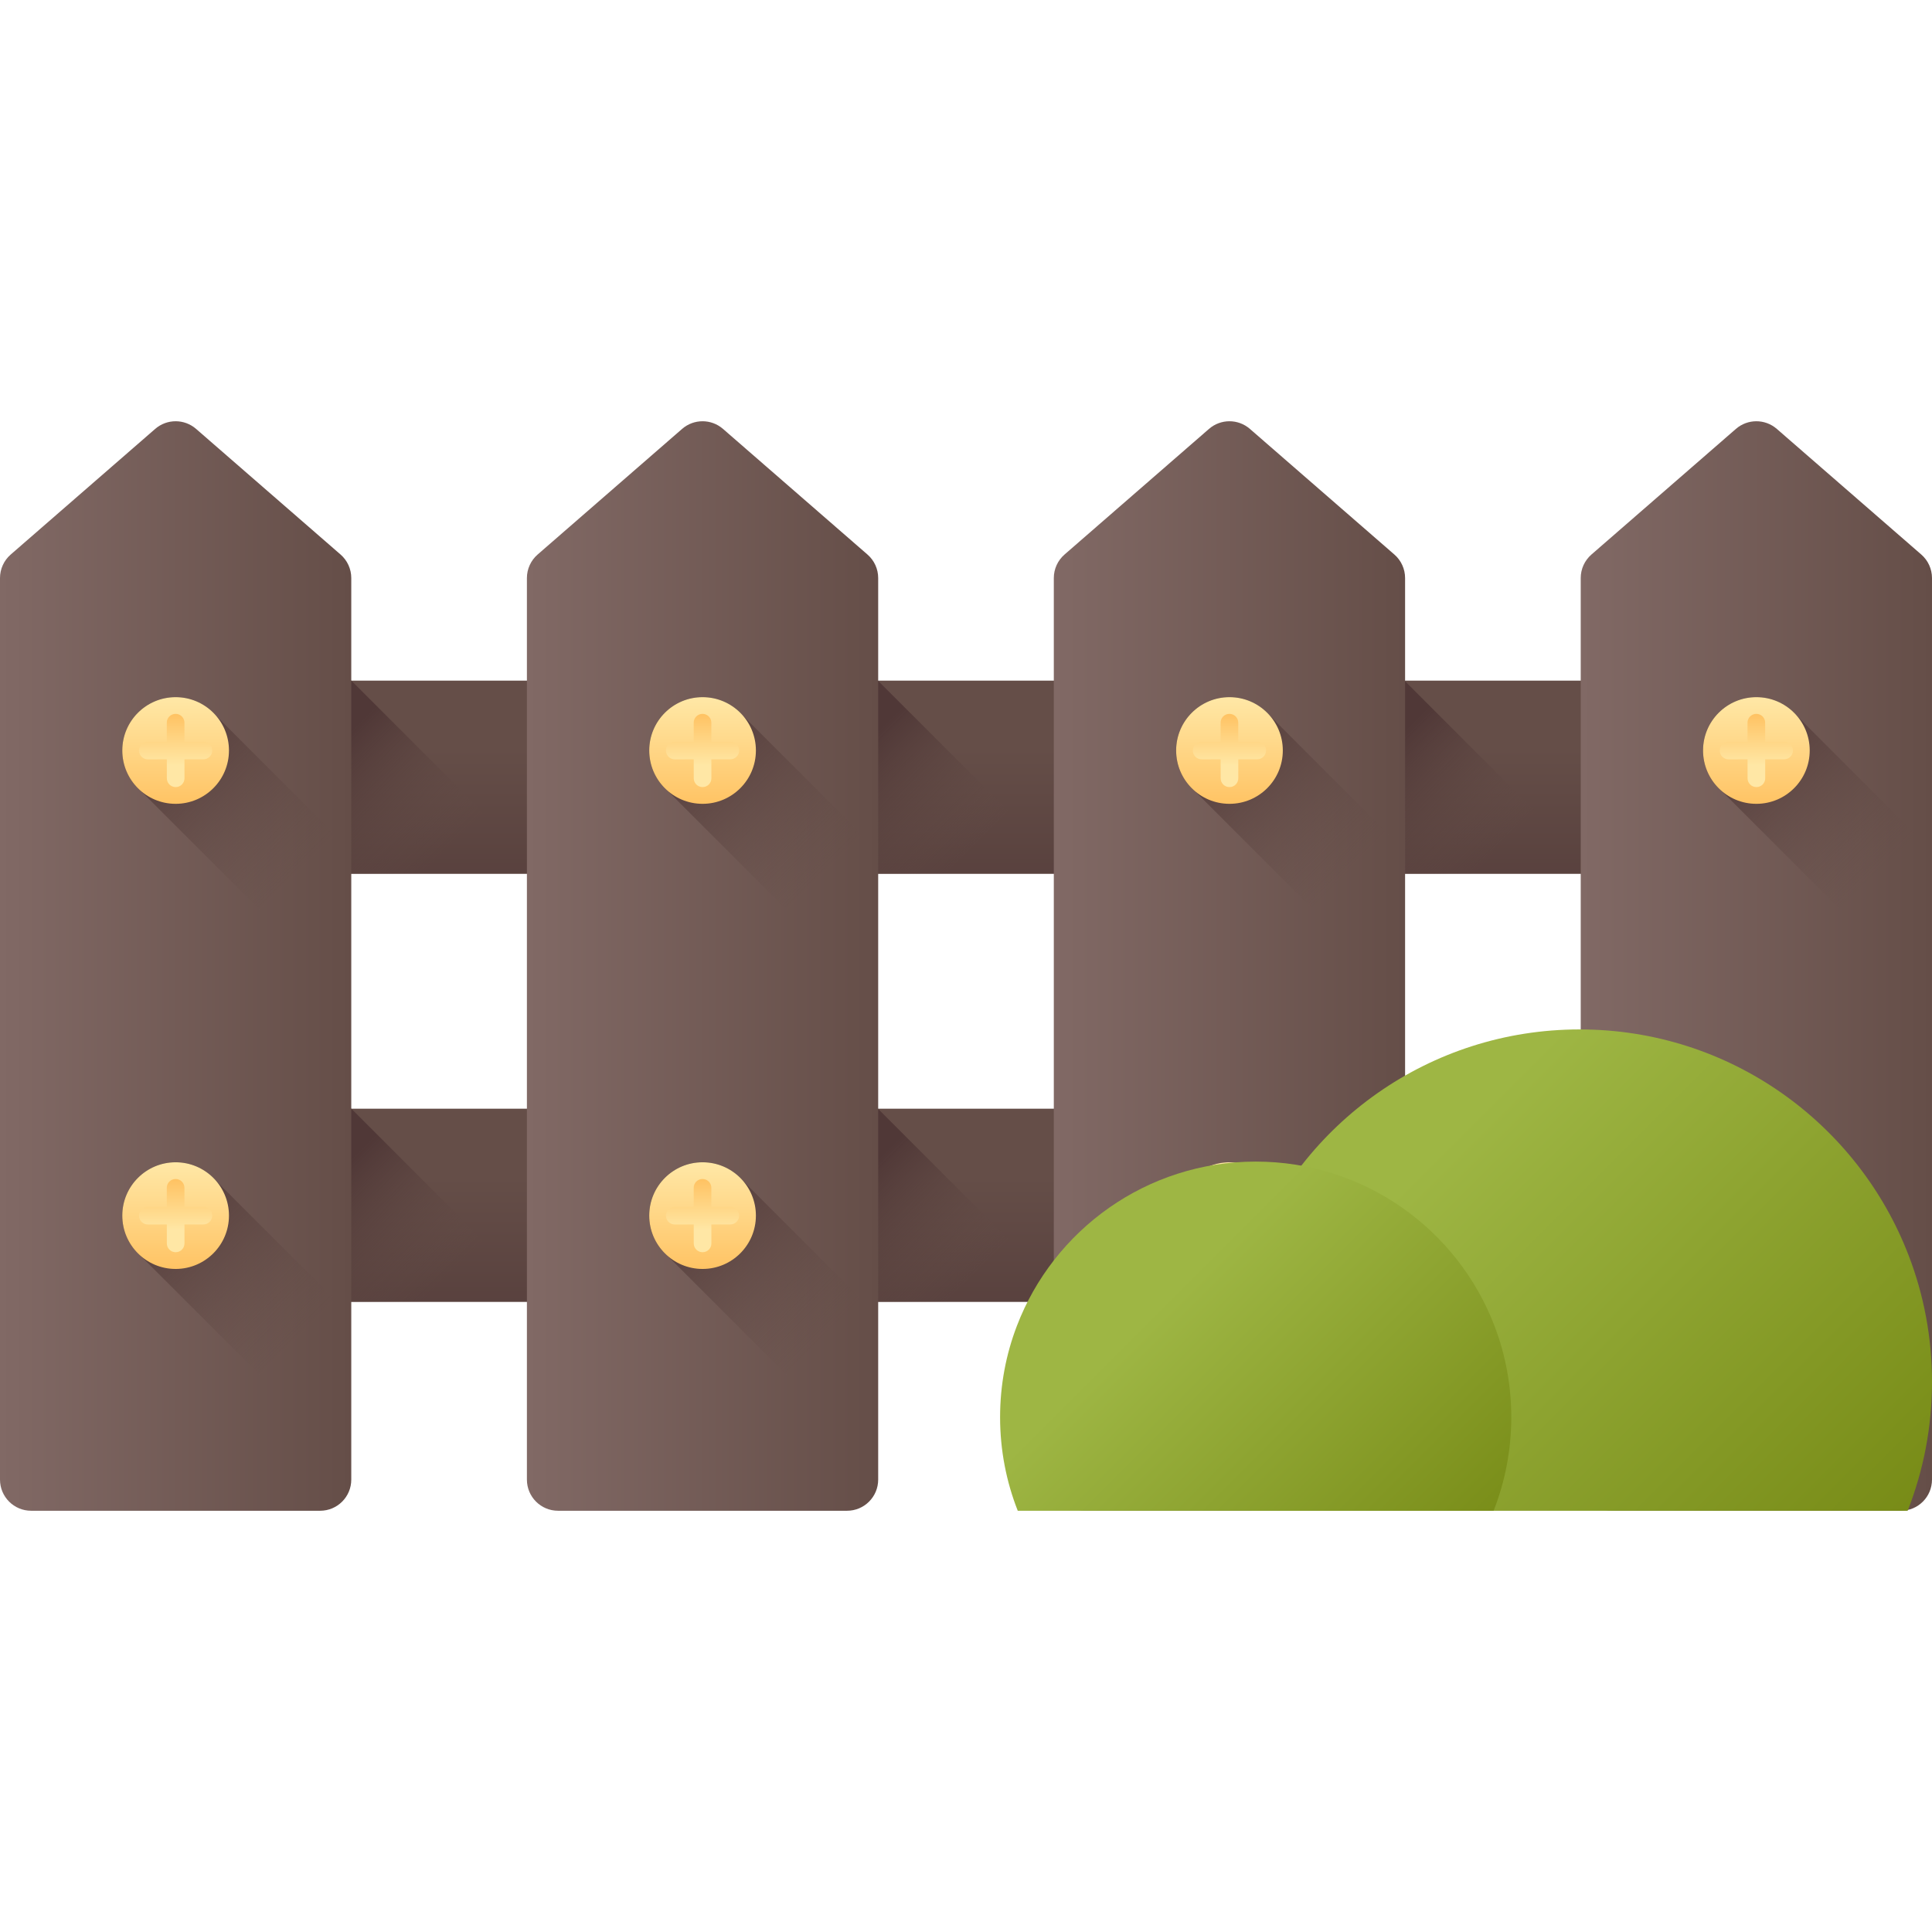 <?xml version="1.0" encoding="iso-8859-1"?>
<!-- Generator: Adobe Illustrator 19.0.0, SVG Export Plug-In . SVG Version: 6.00 Build 0)  -->
<svg version="1.1" id="Capa_1" xmlns="http://www.w3.org/2000/svg" xmlns:xlink="http://www.w3.org/1999/xlink" x="0px" y="0px"
	 viewBox="0 0 512.001 512.001" style="enable-background:new 0 0 512.001 512.001;" xml:space="preserve">
<linearGradient id="SVGID_1_" gradientUnits="userSpaceOnUse" x1="254.809" y1="316.873" x2="254.809" y2="258.863" gradientTransform="matrix(1.004 0 0 -1.004 0.192 516.561)">
	<stop  offset="0" style="stop-color:#654E48"/>
	<stop  offset="1" style="stop-color:#503837"/>
</linearGradient>
<rect x="29.616" y="180.375" style="fill:url(#SVGID_1_);" width="452.769" height="51.2"/>
<linearGradient id="SVGID_2_" gradientUnits="userSpaceOnUse" x1="254.809" y1="203.873" x2="254.809" y2="145.863" gradientTransform="matrix(1.004 0 0 -1.004 0.192 516.561)">
	<stop  offset="0" style="stop-color:#654E48"/>
	<stop  offset="1" style="stop-color:#503837"/>
</linearGradient>
<rect x="29.616" y="293.818" style="fill:url(#SVGID_2_);" width="452.769" height="51.2"/>
<linearGradient id="SVGID_3_" gradientUnits="userSpaceOnUse" x1="112.789" y1="285.514" x2="84.619" y2="313.684" gradientTransform="matrix(1.004 0 0 -1.004 0.192 516.561)">
	<stop  offset="0" style="stop-color:#654E48;stop-opacity:0"/>
	<stop  offset="1" style="stop-color:#503837"/>
</linearGradient>
<polygon style="fill:url(#SVGID_3_);" points="85.835,231.579 144.314,231.579 93.114,180.379 85.835,180.379 "/>
<linearGradient id="SVGID_4_" gradientUnits="userSpaceOnUse" x1="251.789" y1="285.514" x2="223.619" y2="313.684" gradientTransform="matrix(1.004 0 0 -1.004 0.192 516.561)">
	<stop  offset="0" style="stop-color:#654E48;stop-opacity:0"/>
	<stop  offset="1" style="stop-color:#503837"/>
</linearGradient>
<polygon style="fill:url(#SVGID_4_);" points="225.38,231.579 283.859,231.579 232.659,180.379 225.38,180.379 "/>
<linearGradient id="SVGID_5_" gradientUnits="userSpaceOnUse" x1="390.789" y1="285.514" x2="362.619" y2="313.684" gradientTransform="matrix(1.004 0 0 -1.004 0.192 516.561)">
	<stop  offset="0" style="stop-color:#654E48;stop-opacity:0"/>
	<stop  offset="1" style="stop-color:#503837"/>
</linearGradient>
<polygon style="fill:url(#SVGID_5_);" points="364.926,231.579 423.404,231.579 372.204,180.379 364.926,180.379 "/>
<linearGradient id="SVGID_6_" gradientUnits="userSpaceOnUse" x1="112.789" y1="172.514" x2="84.619" y2="200.684" gradientTransform="matrix(1.004 0 0 -1.004 0.192 516.561)">
	<stop  offset="0" style="stop-color:#654E48;stop-opacity:0"/>
	<stop  offset="1" style="stop-color:#503837"/>
</linearGradient>
<polygon style="fill:url(#SVGID_6_);" points="85.835,345.022 144.314,345.022 93.114,293.822 85.835,293.822 "/>
<linearGradient id="SVGID_7_" gradientUnits="userSpaceOnUse" x1="251.789" y1="172.514" x2="223.619" y2="200.684" gradientTransform="matrix(1.004 0 0 -1.004 0.192 516.561)">
	<stop  offset="0" style="stop-color:#654E48;stop-opacity:0"/>
	<stop  offset="1" style="stop-color:#503837"/>
</linearGradient>
<polygon style="fill:url(#SVGID_7_);" points="225.38,345.022 283.859,345.022 232.659,293.822 225.38,293.822 "/>
<linearGradient id="SVGID_8_" gradientUnits="userSpaceOnUse" x1="390.789" y1="172.514" x2="362.619" y2="200.684" gradientTransform="matrix(1.004 0 0 -1.004 0.192 516.561)">
	<stop  offset="0" style="stop-color:#654E48;stop-opacity:0"/>
	<stop  offset="1" style="stop-color:#503837"/>
</linearGradient>
<polygon style="fill:url(#SVGID_8_);" points="364.926,345.022 423.404,345.022 372.204,293.822 364.926,293.822 "/>
<linearGradient id="SVGID_9_" gradientUnits="userSpaceOnUse" x1="-0.191" y1="259.543" x2="92.537" y2="259.543" gradientTransform="matrix(1.004 0 0 -1.004 0.192 516.561)">
	<stop  offset="0" style="stop-color:#816965"/>
	<stop  offset="1" style="stop-color:#654E48"/>
</linearGradient>
<path style="fill:url(#SVGID_9_);" d="M84.837,400.366H8.254c-4.559,0-8.254-3.695-8.254-8.254V153.186
	c0-2.389,1.035-4.661,2.838-6.228L41.13,113.66c3.106-2.701,7.726-2.701,10.832,0l38.292,33.297
	c1.803,1.567,2.838,3.839,2.838,6.228v238.926C93.091,396.671,89.395,400.366,84.837,400.366z"/>
<linearGradient id="SVGID_10_" gradientUnits="userSpaceOnUse" x1="78.489" y1="284.124" x2="38.839" y2="323.764" gradientTransform="matrix(1.004 0 0 -1.004 0.192 516.561)">
	<stop  offset="0" style="stop-color:#654E48;stop-opacity:0"/>
	<stop  offset="1" style="stop-color:#503837"/>
</linearGradient>
<path style="fill:url(#SVGID_10_);" d="M93.091,225.498l-35.973-35.973c-2.593-2.926-6.37-4.779-10.586-4.775
	c-7.807,0.007-14.131,6.343-14.123,14.15c0.004,4.204,1.853,7.967,4.77,10.554l55.913,55.913v-39.871H93.091z"/>
<linearGradient id="SVGID_11_" gradientUnits="userSpaceOnUse" x1="46.156" y1="329.993" x2="46.186" y2="297.743" gradientTransform="matrix(1.004 0 0 -1.004 0.192 516.561)">
	<stop  offset="0" style="stop-color:#FFE7A5"/>
	<stop  offset="0.966" style="stop-color:#FFBF5C"/>
</linearGradient>
<circle style="fill:url(#SVGID_11_);" cx="46.542" cy="198.887" r="14.135"/>
<linearGradient id="SVGID_12_" gradientUnits="userSpaceOnUse" x1="46.178" y1="312.553" x2="46.158" y2="327.773" gradientTransform="matrix(1.004 0 0 -1.004 0.192 516.561)">
	<stop  offset="0" style="stop-color:#FFE7A5"/>
	<stop  offset="0.966" style="stop-color:#FFBF5C"/>
</linearGradient>
<path style="fill:url(#SVGID_12_);" d="M53.908,196.541l-5.025,0.005l-0.005-5.025c-0.001-1.292-1.05-2.338-2.341-2.337l0,0
	c-1.292,0.001-2.338,1.049-2.337,2.341l0.005,5.025l-5.025,0.005c-1.292,0.001-2.338,1.049-2.337,2.341
	c0.001,1.292,1.049,2.338,2.341,2.337l5.025-0.005l0.005,5.025c0.001,1.292,1.049,2.338,2.341,2.337l0,0
	c1.292-0.001,2.338-1.049,2.337-2.341l-0.005-5.025l5.025-0.005c1.292-0.001,2.338-1.049,2.337-2.341S55.2,196.54,53.908,196.541z"
	/>
<linearGradient id="SVGID_13_" gradientUnits="userSpaceOnUse" x1="78.489" y1="161.343" x2="38.839" y2="200.983" gradientTransform="matrix(1.004 0 0 -1.004 0.192 516.561)">
	<stop  offset="0" style="stop-color:#654E48;stop-opacity:0"/>
	<stop  offset="1" style="stop-color:#503837"/>
</linearGradient>
<path style="fill:url(#SVGID_13_);" d="M93.091,348.761l-35.973-35.973c-2.593-2.926-6.37-4.779-10.586-4.775
	c-7.807,0.007-14.131,6.343-14.123,14.15c0.004,4.204,1.853,7.967,4.77,10.554l55.913,55.912v-39.87H93.091z"/>
<linearGradient id="SVGID_14_" gradientUnits="userSpaceOnUse" x1="46.156" y1="207.213" x2="46.186" y2="174.963" gradientTransform="matrix(1.004 0 0 -1.004 0.192 516.561)">
	<stop  offset="0" style="stop-color:#FFE7A5"/>
	<stop  offset="0.966" style="stop-color:#FFBF5C"/>
</linearGradient>
<circle style="fill:url(#SVGID_14_);" cx="46.542" cy="322.149" r="14.135"/>
<linearGradient id="SVGID_15_" gradientUnits="userSpaceOnUse" x1="46.178" y1="189.773" x2="46.158" y2="204.993" gradientTransform="matrix(1.004 0 0 -1.004 0.192 516.561)">
	<stop  offset="0" style="stop-color:#FFE7A5"/>
	<stop  offset="0.966" style="stop-color:#FFBF5C"/>
</linearGradient>
<path style="fill:url(#SVGID_15_);" d="M53.908,319.805l-5.025,0.005l-0.005-5.025c-0.001-1.292-1.05-2.338-2.341-2.337l0,0
	c-1.292,0.001-2.338,1.049-2.337,2.341l0.005,5.025l-5.025,0.005c-1.292,0.001-2.338,1.049-2.337,2.341
	c0.001,1.292,1.049,2.338,2.341,2.337l5.025-0.005l0.005,5.025c0.001,1.292,1.049,2.338,2.341,2.337l0,0
	c1.292-0.001,2.338-1.049,2.337-2.341l-0.005-5.025l5.025-0.005c1.292-0.001,2.338-1.049,2.337-2.341
	C56.248,320.85,55.2,319.803,53.908,319.805z"/>
<linearGradient id="SVGID_16_" gradientUnits="userSpaceOnUse" x1="138.9" y1="259.543" x2="231.628" y2="259.543" gradientTransform="matrix(1.004 0 0 -1.004 0.192 516.561)">
	<stop  offset="0" style="stop-color:#816965"/>
	<stop  offset="1" style="stop-color:#654E48"/>
</linearGradient>
<path style="fill:url(#SVGID_16_);" d="M224.474,400.366h-76.583c-4.559,0-8.254-3.695-8.254-8.254V153.186
	c0-2.389,1.035-4.661,2.838-6.228l38.292-33.297c3.106-2.701,7.726-2.701,10.832,0l38.292,33.297
	c1.803,1.567,2.838,3.839,2.838,6.228v238.926C232.727,396.671,229.032,400.366,224.474,400.366z"/>
<linearGradient id="SVGID_17_" gradientUnits="userSpaceOnUse" x1="217.58" y1="284.125" x2="177.93" y2="323.764" gradientTransform="matrix(1.004 0 0 -1.004 0.192 516.561)">
	<stop  offset="0" style="stop-color:#654E48;stop-opacity:0"/>
	<stop  offset="1" style="stop-color:#503837"/>
</linearGradient>
<path style="fill:url(#SVGID_17_);" d="M232.727,225.498l-35.973-35.973c-2.593-2.926-6.37-4.779-10.586-4.775
	c-7.807,0.007-14.131,6.343-14.123,14.15c0.004,4.204,1.853,7.967,4.77,10.554l55.913,55.913v-39.871H232.727z"/>
<linearGradient id="SVGID_18_" gradientUnits="userSpaceOnUse" x1="185.256" y1="329.993" x2="185.286" y2="297.743" gradientTransform="matrix(1.004 0 0 -1.004 0.192 516.561)">
	<stop  offset="0" style="stop-color:#FFE7A5"/>
	<stop  offset="0.966" style="stop-color:#FFBF5C"/>
</linearGradient>
<circle style="fill:url(#SVGID_18_);" cx="186.187" cy="198.887" r="14.135"/>
<linearGradient id="SVGID_19_" gradientUnits="userSpaceOnUse" x1="185.269" y1="312.553" x2="185.249" y2="327.773" gradientTransform="matrix(1.004 0 0 -1.004 0.192 516.561)">
	<stop  offset="0" style="stop-color:#FFE7A5"/>
	<stop  offset="0.966" style="stop-color:#FFBF5C"/>
</linearGradient>
<path style="fill:url(#SVGID_19_);" d="M193.544,196.541l-5.025,0.005l-0.005-5.025c-0.001-1.292-1.05-2.338-2.341-2.337l0,0
	c-1.292,0.001-2.338,1.049-2.337,2.341l0.005,5.025l-5.025,0.005c-1.292,0.001-2.338,1.049-2.337,2.341
	c0.001,1.292,1.049,2.338,2.341,2.337l5.025-0.005l0.005,5.025c0.001,1.292,1.049,2.338,2.341,2.337l0,0
	c1.292-0.001,2.338-1.049,2.337-2.341l-0.005-5.025l5.025-0.005c1.292-0.001,2.338-1.049,2.337-2.341
	C195.884,197.586,194.836,196.54,193.544,196.541z"/>
<linearGradient id="SVGID_20_" gradientUnits="userSpaceOnUse" x1="217.579" y1="161.344" x2="177.929" y2="200.984" gradientTransform="matrix(1.004 0 0 -1.004 0.192 516.561)">
	<stop  offset="0" style="stop-color:#654E48;stop-opacity:0"/>
	<stop  offset="1" style="stop-color:#503837"/>
</linearGradient>
<path style="fill:url(#SVGID_20_);" d="M232.727,348.761l-35.973-35.973c-2.593-2.926-6.37-4.779-10.586-4.775
	c-7.807,0.007-14.131,6.343-14.123,14.15c0.004,4.204,1.853,7.967,4.77,10.554l55.913,55.912v-39.87H232.727z"/>
<linearGradient id="SVGID_21_" gradientUnits="userSpaceOnUse" x1="185.256" y1="207.213" x2="185.286" y2="174.963" gradientTransform="matrix(1.004 0 0 -1.004 0.192 516.561)">
	<stop  offset="0" style="stop-color:#FFE7A5"/>
	<stop  offset="0.966" style="stop-color:#FFBF5C"/>
</linearGradient>
<circle style="fill:url(#SVGID_21_);" cx="186.187" cy="322.149" r="14.135"/>
<linearGradient id="SVGID_22_" gradientUnits="userSpaceOnUse" x1="185.269" y1="189.773" x2="185.249" y2="204.993" gradientTransform="matrix(1.004 0 0 -1.004 0.192 516.561)">
	<stop  offset="0" style="stop-color:#FFE7A5"/>
	<stop  offset="0.966" style="stop-color:#FFBF5C"/>
</linearGradient>
<path style="fill:url(#SVGID_22_);" d="M193.544,319.805l-5.025,0.005l-0.005-5.025c-0.001-1.292-1.05-2.338-2.341-2.337l0,0
	c-1.292,0.001-2.338,1.049-2.337,2.341l0.005,5.025l-5.025,0.005c-1.292,0.001-2.338,1.049-2.337,2.341
	c0.001,1.292,1.049,2.338,2.341,2.337l5.025-0.005l0.005,5.025c0.001,1.292,1.049,2.338,2.341,2.337l0,0
	c1.292-0.001,2.338-1.049,2.337-2.341l-0.005-5.025l5.025-0.005c1.292-0.001,2.338-1.049,2.337-2.341
	C195.884,320.85,194.836,319.803,193.544,319.805z"/>
<linearGradient id="SVGID_23_" gradientUnits="userSpaceOnUse" x1="277.99" y1="259.543" x2="370.718" y2="259.543" gradientTransform="matrix(1.004 0 0 -1.004 0.192 516.561)">
	<stop  offset="0" style="stop-color:#816965"/>
	<stop  offset="1" style="stop-color:#654E48"/>
</linearGradient>
<path style="fill:url(#SVGID_23_);" d="M364.109,400.366h-76.583c-4.559,0-8.254-3.695-8.254-8.254V153.186
	c0-2.389,1.035-4.661,2.838-6.228l38.292-33.297c3.106-2.701,7.726-2.701,10.832,0l38.292,33.297
	c1.803,1.567,2.838,3.839,2.838,6.228v238.926C372.364,396.671,368.668,400.366,364.109,400.366z"/>
<linearGradient id="SVGID_24_" gradientUnits="userSpaceOnUse" x1="356.67" y1="284.125" x2="317.02" y2="323.765" gradientTransform="matrix(1.004 0 0 -1.004 0.192 516.561)">
	<stop  offset="0" style="stop-color:#654E48;stop-opacity:0"/>
	<stop  offset="1" style="stop-color:#503837"/>
</linearGradient>
<path style="fill:url(#SVGID_24_);" d="M372.364,225.498l-35.973-35.973c-2.593-2.926-6.37-4.779-10.586-4.775
	c-7.808,0.007-14.131,6.343-14.123,14.15c0.004,4.204,1.853,7.967,4.77,10.554l55.913,55.913v-39.871H372.364z"/>
<linearGradient id="SVGID_25_" gradientUnits="userSpaceOnUse" x1="324.346" y1="329.993" x2="324.376" y2="297.743" gradientTransform="matrix(1.004 0 0 -1.004 0.192 516.561)">
	<stop  offset="0" style="stop-color:#FFE7A5"/>
	<stop  offset="0.966" style="stop-color:#FFBF5C"/>
</linearGradient>
<circle style="fill:url(#SVGID_25_);" cx="325.823" cy="198.887" r="14.135"/>
<linearGradient id="SVGID_26_" gradientUnits="userSpaceOnUse" x1="324.36" y1="312.553" x2="324.34" y2="327.773" gradientTransform="matrix(1.004 0 0 -1.004 0.192 516.561)">
	<stop  offset="0" style="stop-color:#FFE7A5"/>
	<stop  offset="0.966" style="stop-color:#FFBF5C"/>
</linearGradient>
<path style="fill:url(#SVGID_26_);" d="M333.181,196.541l-5.025,0.005l-0.005-5.025c-0.001-1.292-1.05-2.338-2.341-2.337l0,0
	c-1.292,0.001-2.338,1.049-2.337,2.341l0.005,5.025l-5.025,0.005c-1.292,0.001-2.338,1.049-2.337,2.341
	c0.001,1.292,1.049,2.338,2.341,2.337l5.025-0.005l0.005,5.025c0.001,1.292,1.049,2.338,2.341,2.337l0,0
	c1.292-0.001,2.338-1.049,2.337-2.341l-0.005-5.025l5.025-0.005c1.292-0.001,2.338-1.049,2.337-2.341
	C335.521,197.586,334.472,196.54,333.181,196.541z"/>
<linearGradient id="SVGID_27_" gradientUnits="userSpaceOnUse" x1="356.67" y1="161.345" x2="317.02" y2="200.984" gradientTransform="matrix(1.004 0 0 -1.004 0.192 516.561)">
	<stop  offset="0" style="stop-color:#654E48;stop-opacity:0"/>
	<stop  offset="1" style="stop-color:#503837"/>
</linearGradient>
<path style="fill:url(#SVGID_27_);" d="M372.364,348.761l-35.973-35.973c-2.593-2.926-6.37-4.779-10.586-4.775
	c-7.808,0.007-14.131,6.343-14.123,14.15c0.004,4.204,1.853,7.967,4.77,10.554l55.913,55.912v-39.87H372.364z"/>
<linearGradient id="SVGID_28_" gradientUnits="userSpaceOnUse" x1="324.346" y1="207.213" x2="324.376" y2="174.963" gradientTransform="matrix(1.004 0 0 -1.004 0.192 516.561)">
	<stop  offset="0" style="stop-color:#FFE7A5"/>
	<stop  offset="0.966" style="stop-color:#FFBF5C"/>
</linearGradient>
<circle style="fill:url(#SVGID_28_);" cx="325.823" cy="322.149" r="14.135"/>
<linearGradient id="SVGID_29_" gradientUnits="userSpaceOnUse" x1="324.36" y1="189.773" x2="324.34" y2="204.993" gradientTransform="matrix(1.004 0 0 -1.004 0.192 516.561)">
	<stop  offset="0" style="stop-color:#FFE7A5"/>
	<stop  offset="0.966" style="stop-color:#FFBF5C"/>
</linearGradient>
<path style="fill:url(#SVGID_29_);" d="M333.181,319.805l-5.025,0.005l-0.005-5.025c-0.001-1.292-1.05-2.338-2.341-2.337l0,0
	c-1.292,0.001-2.338,1.049-2.337,2.341l0.005,5.025l-5.025,0.005c-1.292,0.001-2.338,1.049-2.337,2.341
	c0.001,1.292,1.049,2.338,2.341,2.337l5.025-0.005l0.005,5.025c0.001,1.292,1.049,2.338,2.341,2.337l0,0
	c1.292-0.001,2.338-1.049,2.337-2.341l-0.005-5.025l5.025-0.005c1.292-0.001,2.338-1.049,2.337-2.341
	C335.521,320.85,334.472,319.803,333.181,319.805z"/>
<linearGradient id="SVGID_30_" gradientUnits="userSpaceOnUse" x1="417.081" y1="259.543" x2="509.809" y2="259.543" gradientTransform="matrix(1.004 0 0 -1.004 0.192 516.561)">
	<stop  offset="0" style="stop-color:#816965"/>
	<stop  offset="1" style="stop-color:#654E48"/>
</linearGradient>
<path style="fill:url(#SVGID_30_);" d="M503.746,400.366h-76.583c-4.559,0-8.254-3.695-8.254-8.254V153.186
	c0-2.389,1.035-4.661,2.838-6.228l38.292-33.297c3.106-2.701,7.726-2.701,10.832,0l38.292,33.297
	c1.803,1.567,2.838,3.839,2.838,6.228v238.926C512,396.671,508.305,400.366,503.746,400.366z"/>
<linearGradient id="SVGID_31_" gradientUnits="userSpaceOnUse" x1="495.761" y1="284.125" x2="456.111" y2="323.765" gradientTransform="matrix(1.004 0 0 -1.004 0.192 516.561)">
	<stop  offset="0" style="stop-color:#654E48;stop-opacity:0"/>
	<stop  offset="1" style="stop-color:#503837"/>
</linearGradient>
<path style="fill:url(#SVGID_31_);" d="M512,225.498l-35.973-35.973c-2.593-2.926-6.37-4.779-10.586-4.775
	c-7.807,0.007-14.131,6.343-14.123,14.15c0.004,4.204,1.853,7.967,4.77,10.554L512,265.368V225.498z"/>
<linearGradient id="SVGID_32_" gradientUnits="userSpaceOnUse" x1="463.432" y1="329.993" x2="463.472" y2="297.743" gradientTransform="matrix(1.004 0 0 -1.004 0.192 516.561)">
	<stop  offset="0" style="stop-color:#FFE7A5"/>
	<stop  offset="0.966" style="stop-color:#FFBF5C"/>
</linearGradient>
<circle style="fill:url(#SVGID_32_);" cx="465.458" cy="198.887" r="14.135"/>
<linearGradient id="SVGID_33_" gradientUnits="userSpaceOnUse" x1="463.448" y1="312.553" x2="463.438" y2="327.773" gradientTransform="matrix(1.004 0 0 -1.004 0.192 516.561)">
	<stop  offset="0" style="stop-color:#FFE7A5"/>
	<stop  offset="0.966" style="stop-color:#FFBF5C"/>
</linearGradient>
<path style="fill:url(#SVGID_33_);" d="M472.817,196.541l-5.025,0.005l-0.005-5.025c-0.001-1.292-1.05-2.338-2.341-2.337l0,0
	c-1.292,0.001-2.338,1.049-2.337,2.341l0.005,5.025l-5.025,0.005c-1.292,0.001-2.338,1.049-2.337,2.341
	c0.001,1.292,1.049,2.338,2.341,2.337l5.025-0.005l0.005,5.025c0.001,1.292,1.049,2.338,2.341,2.337l0,0
	c1.292-0.001,2.338-1.049,2.337-2.341l-0.005-5.025l5.025-0.005c1.292-0.001,2.338-1.049,2.337-2.341
	S474.108,196.54,472.817,196.541z"/>
<linearGradient id="SVGID_34_" gradientUnits="userSpaceOnUse" x1="495.76" y1="161.345" x2="456.11" y2="200.985" gradientTransform="matrix(1.004 0 0 -1.004 0.192 516.561)">
	<stop  offset="0" style="stop-color:#654E48;stop-opacity:0"/>
	<stop  offset="1" style="stop-color:#503837"/>
</linearGradient>
<path style="fill:url(#SVGID_34_);" d="M512,348.761l-35.973-35.973c-2.593-2.926-6.37-4.779-10.586-4.775
	c-7.807,0.007-14.131,6.343-14.123,14.15c0.004,4.204,1.853,7.967,4.77,10.554L512,388.631V348.761z"/>
<linearGradient id="SVGID_35_" gradientUnits="userSpaceOnUse" x1="463.432" y1="207.213" x2="463.472" y2="174.963" gradientTransform="matrix(1.004 0 0 -1.004 0.192 516.561)">
	<stop  offset="0" style="stop-color:#FFE7A5"/>
	<stop  offset="0.966" style="stop-color:#FFBF5C"/>
</linearGradient>
<circle style="fill:url(#SVGID_35_);" cx="465.458" cy="322.149" r="14.135"/>
<linearGradient id="SVGID_36_" gradientUnits="userSpaceOnUse" x1="463.448" y1="189.773" x2="463.438" y2="204.993" gradientTransform="matrix(1.004 0 0 -1.004 0.192 516.561)">
	<stop  offset="0" style="stop-color:#FFE7A5"/>
	<stop  offset="0.966" style="stop-color:#FFBF5C"/>
</linearGradient>
<path style="fill:url(#SVGID_36_);" d="M472.817,319.805l-5.025,0.005l-0.005-5.025c-0.001-1.292-1.05-2.338-2.341-2.337l0,0
	c-1.292,0.001-2.338,1.049-2.337,2.341l0.005,5.025l-5.025,0.005c-1.292,0.001-2.338,1.049-2.337,2.341
	c0.001,1.292,1.049,2.338,2.341,2.337l5.025-0.005l0.005,5.025c0.001,1.292,1.049,2.338,2.341,2.337l0,0
	c1.292-0.001,2.338-1.049,2.337-2.341l-0.005-5.025l5.025-0.005c1.292-0.001,2.338-1.049,2.337-2.341
	C475.157,320.85,474.108,319.803,472.817,319.805z"/>
<linearGradient id="SVGID_37_" gradientUnits="userSpaceOnUse" x1="370.249" y1="201.793" x2="494.109" y2="77.933" gradientTransform="matrix(1.004 0 0 -1.004 0.192 516.561)">
	<stop  offset="0" style="stop-color:#9EB644"/>
	<stop  offset="1" style="stop-color:#738611"/>
</linearGradient>
<path style="fill:url(#SVGID_37_);" d="M325.247,366.184c0,12.072,2.284,23.594,6.453,34.183h173.847
	c4.168-10.588,6.453-22.11,6.453-34.183c0-11.756-2.167-22.994-6.136-33.348c-13.422-35.116-47.422-60.027-87.24-60.027
	s-73.817,24.911-87.24,60.027C327.415,343.19,325.247,354.428,325.247,366.184z"/>
<linearGradient id="SVGID_38_" gradientUnits="userSpaceOnUse" x1="305.74" y1="169.935" x2="391.2" y2="84.485" gradientTransform="matrix(1.004 0 0 -1.004 0.192 516.561)">
	<stop  offset="0" style="stop-color:#9EB644"/>
	<stop  offset="1" style="stop-color:#738611"/>
</linearGradient>
<path style="fill:url(#SVGID_38_);" d="M265.035,375.569c0,8.757,1.657,17.115,4.681,24.796h126.109
	c3.024-7.681,4.681-16.039,4.681-24.796c0-8.527-1.572-16.68-4.451-24.191c-9.737-25.473-34.4-43.544-63.284-43.544
	c-28.884,0-53.547,18.071-63.284,43.544C266.607,358.89,265.035,367.042,265.035,375.569z"/>
<g>
</g>
<g>
</g>
<g>
</g>
<g>
</g>
<g>
</g>
<g>
</g>
<g>
</g>
<g>
</g>
<g>
</g>
<g>
</g>
<g>
</g>
<g>
</g>
<g>
</g>
<g>
</g>
<g>
</g>
</svg>
